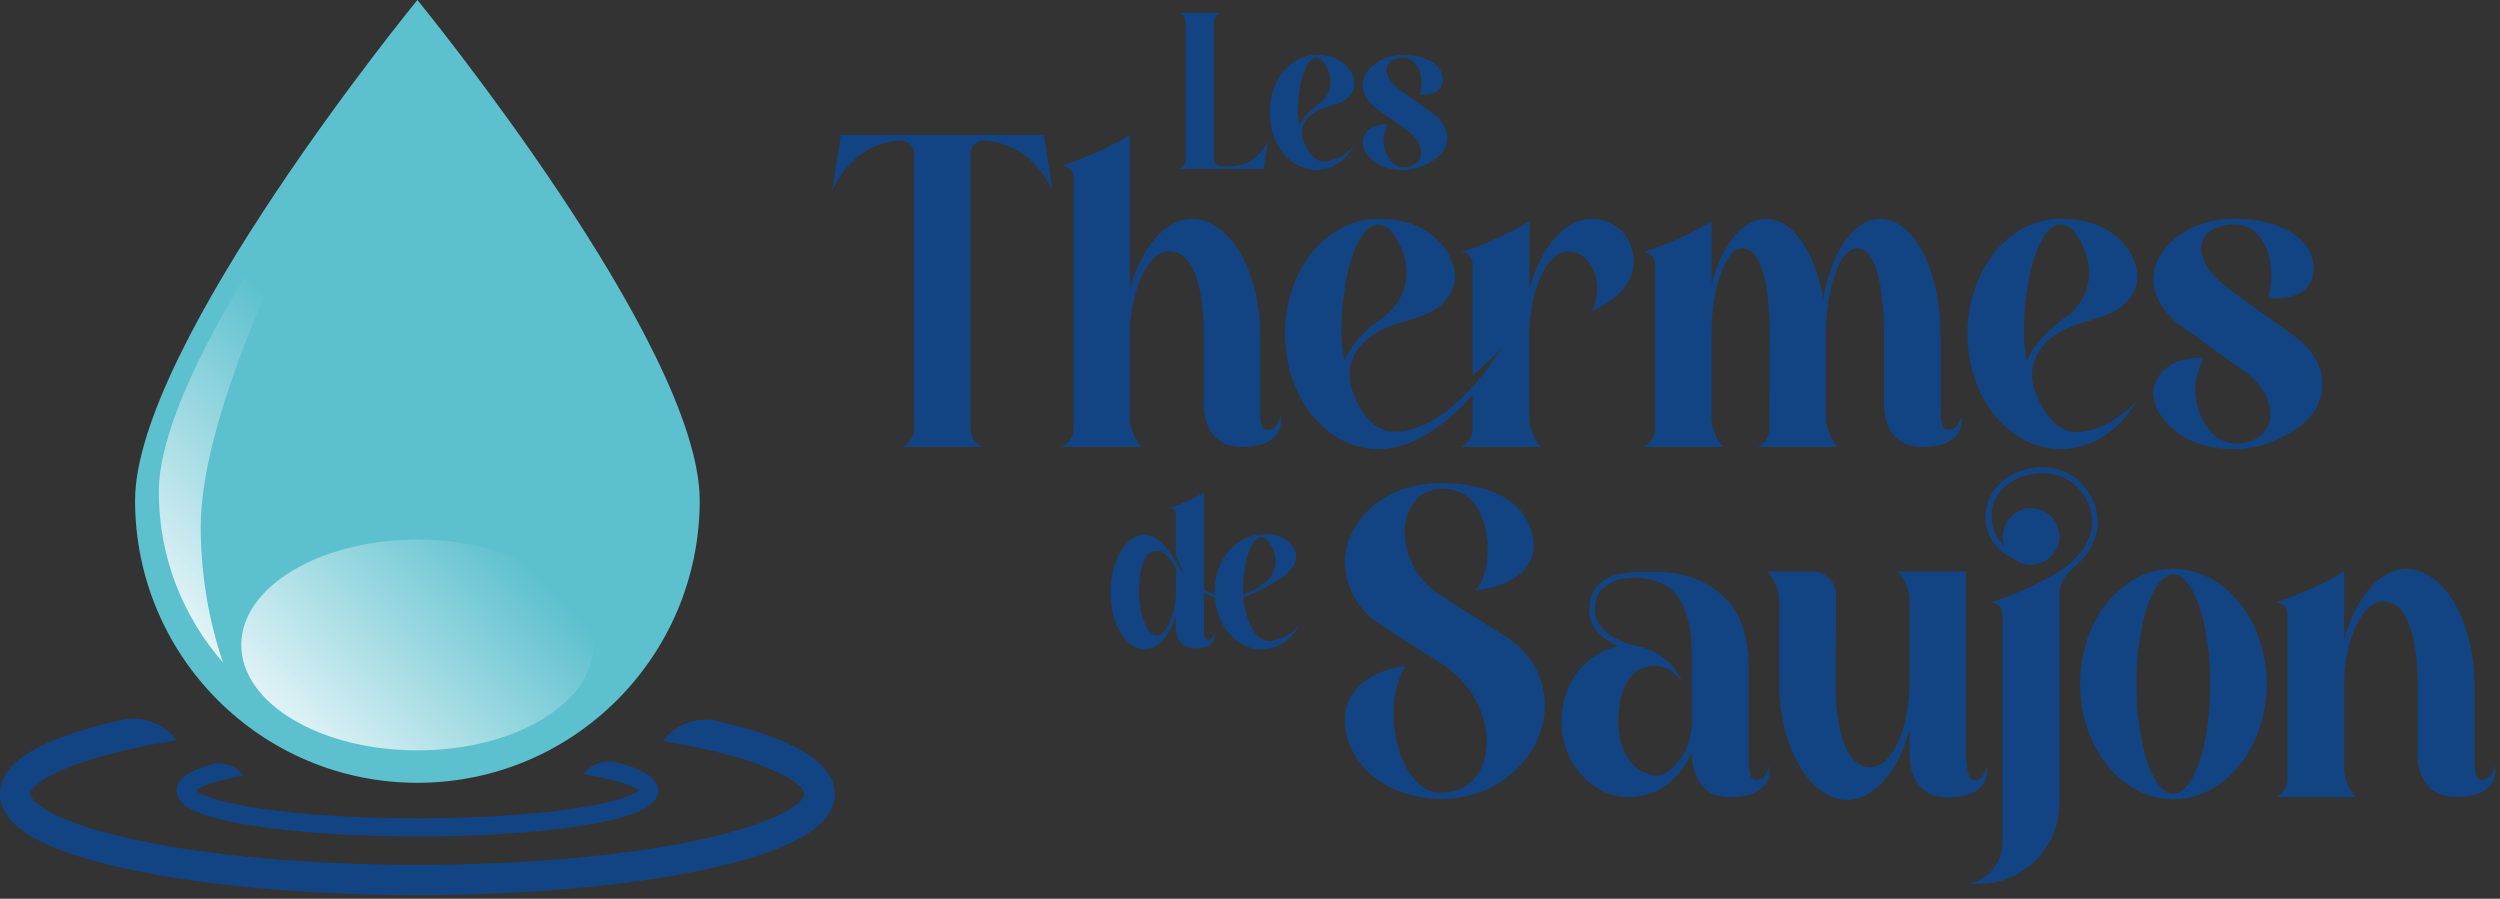 <svg width="395" height="142" viewBox="0 0 395 142" fill="none" xmlns="http://www.w3.org/2000/svg">
	<rect x="0" y="0" width="395" height="142" fill="#333333" stroke="none"/>
	<g id="logo_horizontal_couleur">
		<g id="Logo complet">
			<g id="Group">
				<path id="Vector"
					d="M65.945 132.162C56.095 132.162 46.818 131.549 39.829 130.439C29.257 128.757 27.901 126.604 27.901 124.915C27.901 123.225 29.522 121.931 33.071 120.848C35.04 120.249 37.172 120.896 38.446 122.51L37.042 122.803C32.758 123.702 31.328 124.554 30.892 124.915C31.45 125.378 33.644 126.659 41.416 127.789C48.112 128.763 56.817 129.301 65.931 129.301C75.046 129.301 83.751 128.763 90.447 127.789C98.219 126.659 100.413 125.378 100.971 124.915C100.494 124.526 98.853 123.546 93.628 122.565L92.225 122.299L92.239 122.279C93.451 120.678 95.508 119.976 97.456 120.473C101.938 121.625 103.975 123.035 103.975 124.915C103.975 126.604 102.62 128.763 92.048 130.439C85.059 131.549 75.788 132.162 65.931 132.162H65.945Z"
					fill="#124483" />
				<path id="Vector_2"
					d="M65.945 141.42C48.806 141.42 32.663 139.989 20.503 137.387C6.703 134.438 0 130.528 0 125.432C0 120.337 6.458 116.632 19.223 113.757C22.479 113.021 25.871 114.261 27.867 116.938L25.517 117.367C8.583 120.412 4.775 124.308 4.775 125.432C4.775 126.461 7.779 129.778 21.505 132.714C33.35 135.248 49.133 136.645 65.952 136.645C82.77 136.645 98.553 135.248 110.399 132.714C124.118 129.778 127.128 126.461 127.128 125.432C127.128 124.336 123.45 120.528 107.115 117.497L104.765 117.061C106.782 114.397 110.181 113.171 113.437 113.927C125.698 116.788 131.904 120.65 131.904 125.426C131.904 130.514 125.194 134.424 111.4 137.38C99.234 139.982 83.097 141.413 65.959 141.413L65.945 141.42Z"
					fill="#124483" />
				<g id="Group_2">
					<path id="Vector_3"
						d="M110.555 79.071C110.555 103.703 90.597 123.682 65.945 123.682C41.293 123.682 21.341 103.703 21.341 79.071C21.341 54.44 65.945 0 65.945 0C65.945 0 110.555 54.433 110.555 79.071Z"
						fill="#5CC0CE" />
					<g id="Group_3">
						<path id="Vector_4"
							d="M31.723 83.131C31.723 67.164 43.657 40.837 54.665 19.911C42.506 36.532 25.088 62.914 25.088 77.702C25.088 88.042 28.923 97.463 35.237 104.684C32.989 98.076 31.716 90.815 31.716 83.124L31.723 83.131Z"
							fill="url(#paint0_linear_227_1480)" />
						<path id="Vector_5"
							d="M66.047 5.122C66.074 5.068 66.17 4.898 66.17 4.898C66.17 4.898 66.115 4.966 66.108 4.973C66.088 5.027 66.074 5.075 66.054 5.122H66.047Z"
							fill="url(#paint1_linear_227_1480)" />
					</g>
					<path id="Vector_6"
						d="M38.119 101.911C38.119 92.702 50.571 85.256 65.945 85.256C81.319 85.256 93.778 92.708 93.778 101.911C93.778 111.114 81.319 118.559 65.945 118.559C50.571 118.559 38.119 111.1 38.119 101.911Z"
						fill="url(#paint2_linear_227_1480)" />
				</g>
			</g>
		</g>
		<g id="Group_4">
			<g id="Group_5">
				<path id="Vector_7"
					d="M194.49 26.246C197.154 26.246 199.15 24.72 200.321 22.288L199.62 26.682H186.405C186.963 26.416 187.311 25.864 187.311 25.217V3.508C187.311 2.861 186.956 2.309 186.405 2.044H192.706C192.147 2.309 191.8 2.861 191.8 3.508V25.252C191.8 25.81 192.297 26.246 192.855 26.246H194.497H194.49Z"
					fill="#124483" />
				<path id="Vector_8"
					d="M206.384 18.951C205.948 19.564 205.709 20.272 205.709 21.001C205.709 21.382 205.771 21.791 205.914 22.173C206.561 23.957 207.61 25.51 209.251 25.51C211.71 25.51 213.938 23.106 213.938 23.106C212.589 25.388 210.423 26.859 207.957 26.859C203.884 26.859 200.6 22.786 200.6 17.745C200.6 12.704 203.884 8.665 207.957 8.665C211.268 8.665 212.759 10.218 213.468 11.362C213.788 11.948 214.026 12.622 214.026 13.27C214.026 13.651 213.965 14.005 213.795 14.353C212.358 17.282 208.523 16.11 206.384 18.951ZM208.318 16.491C209.517 15.674 210.225 14.325 210.225 12.915C210.225 12.507 210.164 12.125 210.048 11.716V11.655C209.524 10.075 208.788 9.108 207.971 9.108C206.39 9.108 205.069 13.004 205.069 17.779C205.069 18.276 205.157 19.039 205.301 19.891C205.914 18.399 207.324 17.193 208.318 16.491Z"
					fill="#124483" />
				<path id="Vector_9"
					d="M226.458 17.956C227.807 18.923 228.658 20.299 228.658 21.737C228.658 22.207 228.57 22.643 228.393 23.113C228.127 23.814 227.657 24.434 227.044 24.931C225.872 25.871 223.849 26.866 221.771 26.866C218.693 26.866 216.969 25.667 215.968 24.318C215.559 23.794 215.293 23.085 215.293 22.445C215.293 22.125 215.355 21.798 215.498 21.505C216.288 19.802 218.223 19.659 218.985 19.659H219.278C218.836 20.477 218.604 21.328 218.604 22.179C218.604 22.472 218.631 22.765 218.693 23.058C218.958 24.754 220.157 26.43 221.771 26.43C223.556 26.43 224.557 25.401 224.557 24.114C224.557 22.942 223.795 21.566 222.153 20.483L217.201 16.941C215.763 15.681 215.293 14.482 215.293 13.481C215.293 11.812 216.554 10.668 216.554 10.668C217.93 9.257 219.776 8.678 221.771 8.678C225.143 8.678 227.63 10.116 227.923 12.105C227.95 12.282 227.95 12.459 227.95 12.629C227.95 14.707 225.838 14.973 224.871 14.973C224.578 14.973 224.374 14.945 224.374 14.945C224.517 14.298 224.605 13.685 224.605 13.127C224.605 10.783 223.406 9.114 221.765 9.114C220.123 9.114 219.067 9.877 219.067 11.022C219.067 11.928 219.714 13.045 221.233 14.216L226.451 17.97L226.458 17.956Z"
					fill="#124483" />
			</g>
			<g id="Group_6">
				<path id="Vector_10"
					d="M237.466 100.311C241.389 102.538 244.087 106.7 244.087 111.448C244.087 113.382 243.678 115.371 242.677 117.367C241.097 120.651 236.403 126.216 227.732 126.216C219.06 126.216 212.494 120.705 212.494 113.559V113.205C213.195 106.053 221.635 105.29 222.051 105.29C220.763 107.34 220.178 109.976 220.178 112.735C220.178 118.832 223.107 125.276 227.562 125.276C232.425 125.276 234.891 121.645 234.891 117.19C234.891 112.735 232.432 107.633 227.33 104.588L218.243 98.785C214.783 96.557 212.501 92.927 212.501 88.935C212.501 87.825 212.678 86.707 213.025 85.597C213.025 85.597 215.723 76.333 227.739 76.333C234.067 76.333 239.986 78.329 241.75 83.37C241.928 83.724 242.043 84.071 242.105 84.425C242.282 85.011 242.336 85.543 242.336 86.128C242.336 87.123 242.105 88.117 241.573 89.003C239.114 93.104 233.072 93.226 233.072 93.226C234.36 92.116 235.068 89.534 235.068 86.782C235.068 82.443 233.195 77.58 228.563 77.225H227.977C224.047 77.225 221.942 80.332 221.942 84.085C221.942 87.838 223.931 91.939 228.215 94.459L235.075 98.798L237.479 100.324L237.466 100.311Z"
					fill="#124483" />
				<path id="Vector_11"
					d="M277.553 123.232C277.962 123.232 278.255 123.117 278.548 122.878C278.779 122.647 278.956 122.354 279.134 122.061C279.311 121.768 279.427 121.536 279.488 121.298V121.066L279.549 121.005V120.944C279.61 121.121 279.61 121.352 279.61 121.645C279.61 122.17 279.495 122.817 279.202 123.464C278.909 124.111 278.262 124.697 277.383 125.167C276.504 125.691 275.156 125.93 273.398 125.93C271.641 125.93 270.353 125.521 269.474 124.697C268.596 123.873 268.071 122.939 267.772 121.945C267.479 120.95 267.302 120.126 267.302 119.486V118.723C266.423 120.889 265.135 122.653 263.432 123.941C261.675 125.29 259.679 125.937 257.513 125.937C254.523 125.937 252.002 124.765 249.891 122.422C247.779 120.078 246.723 117.265 246.723 113.921C246.723 110.93 247.602 108.294 249.305 106.128C251.008 103.962 253.113 102.613 255.749 102.082C254.516 101.612 253.46 100.91 252.527 99.97C251.587 99.091 251.117 97.858 251.117 96.278V96.162C251.117 94.582 251.587 93.288 252.581 92.355C253.576 91.476 254.632 90.951 255.803 90.713C256.914 90.536 257.676 90.42 258.092 90.42H258.153C258.446 90.359 258.678 90.359 258.916 90.359H261.668C265.946 90.359 269.461 91.646 272.22 94.166C274.917 96.687 276.266 100.379 276.266 105.127V120.072C276.266 120.773 276.327 121.42 276.443 122.006C276.504 122.653 276.736 123.001 277.09 123.178C277.267 123.239 277.383 123.239 277.56 123.239L277.553 123.232ZM267.295 103.124C267.295 99.432 266.593 96.503 265.244 94.453C263.78 92.341 261.437 91.285 258.153 91.285C258.037 91.285 257.683 91.285 257.159 91.346C256.573 91.408 255.926 91.523 255.224 91.755C254.461 92.048 253.814 92.457 253.228 92.988C252.404 93.812 251.995 94.861 251.995 96.156C251.995 97.45 252.35 98.383 253.051 99.146C253.698 99.909 254.516 100.556 255.456 100.965C256.396 101.435 257.275 101.789 258.153 101.959C259.911 102.313 261.321 102.838 262.377 103.601C263.432 104.364 264.195 105.127 264.72 105.828C265.244 106.591 265.544 107.061 265.599 107.354L265.66 107.47L265.544 107.354C265.074 106.83 264.488 106.36 263.841 105.89C263.14 105.42 262.315 105.188 261.382 105.188H261.028C259.209 105.365 257.922 106.244 257.043 107.824C256.164 109.466 255.694 111.516 255.694 113.921C255.694 116.325 256.219 118.26 257.22 119.779C258.215 121.305 259.509 122.183 261.089 122.476C261.266 122.538 261.382 122.538 261.559 122.538C262.969 122.538 264.257 121.659 265.49 119.901C266.723 118.198 267.308 116.209 267.308 113.921V103.138L267.295 103.124Z"
					fill="#124483" />
				<path id="Vector_12"
					d="M312.075 123.287C313.54 123.287 313.949 120.998 313.949 120.998C313.949 121.175 314.01 121.352 314.01 121.584C314.01 123.226 313.193 125.977 307.798 125.977C302.403 125.977 301.762 121.345 301.701 119.472V115.249C300.059 121.523 296.252 126.386 291.851 126.386C285.932 126.386 281.123 117.946 281.123 108.097V94.732C281.123 93.322 280.305 91.333 279.304 90.338V90.277H286.34C288.391 90.277 290.094 91.98 290.094 94.03L290.032 108.212C290.032 114.602 291.381 121.223 295.543 121.223H295.897C299.065 120.869 301.701 114.779 301.701 108.212V94.732C301.701 93.322 300.877 91.333 299.882 90.338V90.277H310.611V118.525C310.611 118.525 310.611 122.919 311.605 123.212C311.783 123.273 311.898 123.273 312.075 123.273V123.287Z"
					fill="#124483" />
				<path id="Vector_13"
					d="M322.62 73.82C325.025 73.82 327.252 74.698 328.771 76.279C330.474 78.097 331.469 80.379 331.469 82.552C331.469 82.961 331.407 83.37 331.353 83.785C330.944 85.951 329.595 88.124 327.191 90.059V90.12C326.019 91.06 325.372 92.525 325.372 93.989V126.986C325.372 133.961 319.684 139.642 312.709 139.642H310.89C314.058 139.117 316.401 136.359 316.401 133.137V97.034C316.401 96.51 316.224 96.04 315.876 95.747C315.522 95.392 315.114 95.161 314.589 95.161C320.624 93.226 325.079 90.474 325.318 90.297H325.379C325.379 90.297 326.489 89.48 326.612 89.419C328.839 87.545 330.127 85.611 330.481 83.615C330.542 83.261 330.597 82.913 330.597 82.505C330.597 80.57 329.718 78.52 328.138 76.878C326.789 75.475 324.8 74.766 322.688 74.766C321.632 74.766 320.577 74.944 319.521 75.291C316.707 76.285 314.889 78.397 314.657 80.979V81.565C314.657 83.499 315.42 85.141 316.707 86.312C316.53 85.842 316.415 85.372 316.415 84.848C316.415 84.262 316.53 83.676 316.823 83.029C317.47 81.503 318.935 80.393 320.577 80.277H320.869C323.329 80.277 325.386 82.266 325.386 84.732C325.386 85.025 325.386 85.257 325.324 85.495C325.031 87.314 323.567 88.778 321.809 89.126C321.517 89.187 321.224 89.242 320.869 89.242C319.875 89.242 318.88 88.833 318.118 88.247C315.481 87.13 313.724 84.616 313.724 81.626C313.724 81.394 313.785 81.156 313.785 80.924C314.078 77.934 316.074 75.529 319.235 74.419C320.345 74.065 321.523 73.833 322.634 73.833L322.62 73.82Z"
					fill="#124483" />
				<path id="Vector_14"
					d="M358.137 108.049C358.137 118.13 351.516 126.277 343.369 126.277C335.222 126.277 328.655 118.13 328.655 108.049C328.655 97.967 335.222 89.882 343.369 89.882C351.516 89.882 358.137 98.029 358.137 108.049ZM349.227 108.11C349.227 98.553 346.591 90.761 343.369 90.761C340.147 90.761 337.565 98.553 337.565 108.11C337.565 117.667 340.147 125.399 343.369 125.399C346.591 125.399 349.227 117.66 349.227 108.11Z"
					fill="#124483" />
				<path id="Vector_15"
					d="M392.243 123.232C393.769 123.232 394.232 120.944 394.232 120.944C394.232 121.121 394.294 121.352 394.294 121.591C394.294 123.171 393.476 125.93 388.081 125.93C382.686 125.93 382.046 121.298 381.985 119.486V108.056C381.985 101.728 380.697 95.045 376.59 95.045H376.181C373.014 95.399 370.378 101.489 370.378 108.056V121.536C370.378 122.939 371.195 124.935 372.196 125.93H359.594C360.705 125.405 361.413 124.288 361.413 123.001V97.034C361.413 96.51 361.236 96.04 360.889 95.686C360.535 95.393 360.126 95.161 359.601 95.161C365.637 93.226 370.091 90.475 370.33 90.297H370.391V101.08C372.033 94.807 375.786 89.889 380.241 89.889C386.16 89.889 390.97 98.329 390.97 108.178V120.079C390.97 121.489 391.031 122.953 391.794 123.185C391.971 123.246 392.087 123.246 392.264 123.246L392.243 123.232Z"
					fill="#124483" />
			</g>
			<path id="Vector_16"
				d="M205.253 98.894C203.904 101.148 201.738 102.613 199.306 102.613C195.471 102.613 192.304 99.01 191.95 94.377C191.364 94.2 190.778 93.969 190.247 93.703V99.507C190.247 100.208 190.274 100.944 190.655 101.06C190.744 101.087 190.805 101.087 190.887 101.087C191.65 101.087 191.881 99.943 191.881 99.943C191.909 100.031 191.909 100.174 191.909 100.297C191.909 101.114 191.473 102.436 188.802 102.436C186.132 102.436 185.812 100.12 185.785 99.214V97.075C184.933 100.242 183.06 102.613 180.86 102.613C177.87 102.613 175.465 98.451 175.465 93.56C175.465 88.669 177.87 84.48 180.86 84.48C183.585 84.48 185.492 88.404 185.989 89.166C186.459 89.868 186.575 89.984 187.072 90.604C186.425 89.282 186.016 88.26 185.785 87.647V81.142C185.785 80.876 185.669 80.672 185.519 80.495C185.342 80.318 185.11 80.229 184.872 80.229C187.89 79.262 190.09 77.886 190.233 77.798V93.213C190.757 93.506 191.316 93.737 191.902 93.914V93.506C191.902 88.492 195.212 84.657 199.286 84.425C199.49 84.425 199.695 84.398 199.899 84.398C203.298 84.398 204.149 86.244 204.408 86.626C204.674 87.123 204.79 87.593 204.79 88.029C204.79 90.345 201.479 92.102 197.76 93.86C197.29 94.064 196.854 94.214 196.411 94.357C196.438 94.739 196.5 95.181 196.588 95.644C196.588 95.644 196.82 96.755 197.113 97.64C197.174 97.845 197.229 98.022 197.29 98.199C197.964 99.841 198.993 101.278 200.539 101.278C202.91 101.278 205.083 99.023 205.226 98.907L205.253 98.894ZM185.798 89.698C185.798 89.698 184.245 87 182.869 87C180.642 87 179.968 90.222 179.968 93.506C179.968 96.789 181.139 100.392 182.754 100.392C184.368 100.392 185.771 96.816 185.798 93.533V89.698ZM196.37 93.533C196.37 93.621 196.398 93.764 196.398 93.887C197.304 93.621 198.216 93.213 199.122 92.627L199.211 92.538C199.354 92.45 199.504 92.334 199.654 92.245C200.444 91.687 201.03 90.869 201.323 89.991C201.466 89.555 201.527 89.085 201.527 88.615C201.527 88.233 201.5 87.852 201.384 87.47C201.357 87.409 200.56 84.861 199.306 84.861C197.692 84.861 196.377 88.758 196.377 93.533H196.37Z"
				fill="#124483" />
			<g id="Group_7">
				<path id="Vector_17"
					d="M164.934 21.321L166.283 30.115C164.117 25.544 160.425 22.493 155.5 22.2H155.384C154.328 22.2 153.333 23.14 153.333 24.189V67.675C153.333 68.963 154.035 70.08 155.207 70.604H142.605C143.715 70.08 144.424 68.963 144.424 67.675V24.243C144.424 24.066 144.424 23.95 144.362 23.835C144.247 22.84 143.252 22.193 142.251 22.193H142.135C137.271 22.547 133.634 25.531 131.468 30.108L132.871 21.314H164.934V21.321Z"
					fill="#124483" />
				<path id="Vector_18"
					d="M200.389 67.914C201.915 67.914 202.378 65.625 202.378 65.625C202.44 65.802 202.44 66.095 202.44 66.327C202.44 67.968 201.561 70.604 196.227 70.604C190.894 70.604 190.247 65.972 190.192 64.16V52.73C190.192 46.402 188.905 39.72 184.797 39.72H184.388C181.166 40.074 178.53 46.164 178.53 52.73V66.211C178.53 67.614 179.348 69.61 180.349 70.604H167.747C168.858 70.08 169.62 68.963 169.62 67.675V27.997C169.62 27.472 169.389 27.057 169.096 26.709C168.742 26.355 168.279 26.185 167.747 26.185C173.844 24.25 178.237 21.498 178.53 21.321V45.762C180.172 39.488 183.98 34.57 188.38 34.57C194.3 34.57 199.109 43.01 199.109 52.86V64.76C199.109 66.17 199.17 67.634 199.933 67.866C200.11 67.927 200.226 67.927 200.403 67.927L200.389 67.914Z"
					fill="#124483" />
				<path id="Vector_19"
					d="M251.614 34.563C255.599 34.624 258.119 37.846 258.119 41.245C258.119 43.119 257.356 45.053 255.715 46.463C253.426 48.514 251.491 49.161 251.491 49.161C252.077 47.989 252.37 46.817 252.37 45.646C252.37 42.478 250.436 39.726 247.854 39.726H247.445C244.223 40.081 241.642 46.17 241.642 52.737V66.156C241.642 67.621 242.459 69.617 243.46 70.611H230.858C231.969 70.087 232.677 68.908 232.677 67.682V62.348C231.39 63.99 225 70.965 217.787 70.965C209.64 70.965 203.019 62.818 203.019 52.737C203.019 42.655 209.64 34.57 217.787 34.57C224.353 34.57 227.344 37.676 228.747 39.965C229.394 41.136 229.857 42.485 229.857 43.773C229.857 44.535 229.741 45.237 229.387 45.939C226.574 51.797 218.836 49.454 214.558 55.141C213.679 56.313 213.209 57.723 213.209 59.188C213.209 60.005 213.325 60.829 213.618 61.592C214.905 65.168 217.017 68.213 220.3 68.213C223.583 68.213 226.69 66.34 228.508 64.991C230.034 63.758 231.437 62.471 232.67 61.068C234.489 59.072 236.008 56.967 237.241 54.971C235.892 56.497 233.726 58.431 232.67 59.365V41.661C232.67 41.191 232.493 40.721 232.146 40.373C231.792 40.081 231.383 39.849 230.858 39.849C236.894 37.914 241.349 35.162 241.587 34.985H241.648V45.768C243.29 39.44 247.043 34.577 251.498 34.577H251.614V34.563ZM212.405 57.015C213.638 53.97 216.452 51.62 218.441 50.217C220.845 48.514 222.248 45.823 222.248 43.01C222.248 42.247 222.133 41.429 221.894 40.605V40.489C220.838 37.383 219.374 35.449 217.793 35.449C214.571 35.449 211.935 43.187 211.935 52.737C211.935 53.793 212.112 55.319 212.405 57.015Z"
					fill="#124483" />
				<path id="Vector_20"
					d="M307.934 67.914C309.46 67.914 309.923 65.625 309.923 65.625C309.923 65.802 309.984 66.034 309.984 66.272C309.984 67.852 309.16 70.611 303.772 70.611C298.384 70.611 297.737 65.979 297.675 64.167V52.267C297.614 45.823 296.565 39.256 293.452 39.256H293.098C290.577 39.611 288.527 45.762 288.527 52.444V66.217C288.527 67.621 289.344 69.617 290.346 70.611H277.744C278.854 70.087 279.563 68.969 279.563 67.682L279.624 52.267C279.563 45.823 278.514 39.256 275.346 39.256H274.992C272.472 39.611 270.421 45.877 270.421 52.676V66.217C270.421 67.621 271.239 69.617 272.295 70.611H259.693C260.803 70.087 261.511 68.969 261.511 67.682V41.715C261.511 41.191 261.28 40.721 260.987 40.367C260.633 40.074 260.17 39.842 259.7 39.842C265.735 37.908 270.135 35.156 270.428 34.978V45.06C271.954 38.848 275.237 34.57 279.045 34.57C283.268 34.57 286.838 39.904 288.071 47.226C288.186 46.525 288.364 45.762 288.541 45.06C290.005 38.848 293.35 34.57 297.096 34.57C302.369 34.57 306.592 42.717 306.592 52.737V53.146H306.653V64.753C306.653 66.163 306.715 67.627 307.477 67.859C307.655 67.92 307.77 67.92 307.947 67.92L307.934 67.914Z"
					fill="#124483" />
				<path id="Vector_21"
					d="M322.409 55.135C321.53 56.368 321.06 57.771 321.06 59.236C321.06 59.998 321.176 60.816 321.469 61.579C322.756 65.155 324.868 68.261 328.151 68.261C333.076 68.261 337.531 63.452 337.531 63.452C334.834 68.023 330.495 70.952 325.576 70.952C317.429 70.952 310.863 62.805 310.863 52.724C310.863 42.642 317.429 34.556 325.576 34.556C332.197 34.556 335.188 37.663 336.598 39.951C337.245 41.123 337.708 42.472 337.708 43.759C337.708 44.522 337.592 45.224 337.238 45.925C334.364 51.783 326.687 49.44 322.409 55.128V55.135ZM326.278 50.217C328.683 48.575 330.086 45.878 330.086 43.064C330.086 42.247 329.97 41.484 329.732 40.66V40.544C328.676 37.377 327.211 35.442 325.57 35.442C322.402 35.442 319.766 43.235 319.766 52.792C319.766 53.786 319.943 55.312 320.236 57.008C321.469 54.018 324.282 51.613 326.271 50.21L326.278 50.217Z"
					fill="#124483" />
				<path id="Vector_22"
					d="M362.558 53.146C365.255 55.08 366.951 57.832 366.951 60.707C366.951 61.647 366.774 62.525 366.427 63.459C365.902 64.862 364.962 66.095 363.729 67.089C361.386 68.963 357.34 70.958 353.178 70.958C347.02 70.958 343.566 68.554 341.571 65.856C340.746 64.8 340.222 63.397 340.222 62.103C340.222 61.456 340.338 60.816 340.631 60.23C342.211 56.831 346.08 56.538 347.606 56.538H348.192C347.313 58.179 346.843 59.876 346.843 61.579C346.843 62.164 346.904 62.75 347.02 63.336C347.544 66.735 349.949 70.08 353.178 70.08C356.754 70.08 358.743 68.029 358.743 65.448C358.743 63.104 357.217 60.346 353.934 58.179L344.03 51.088C341.155 48.568 340.222 46.163 340.222 44.174C340.222 40.83 342.742 38.548 342.742 38.548C345.494 35.735 349.186 34.563 353.178 34.563C359.915 34.563 364.901 37.438 365.487 41.422C365.548 41.777 365.548 42.124 365.548 42.478C365.548 46.64 361.325 47.165 359.39 47.165C358.804 47.165 358.396 47.103 358.396 47.103C358.689 45.816 358.866 44.583 358.866 43.473C358.866 38.786 356.461 35.442 353.178 35.442C349.895 35.442 347.783 36.968 347.783 39.249C347.783 41.068 349.07 43.296 352.122 45.639L362.558 53.139V53.146Z"
					fill="#124483" />
			</g>
		</g>
	</g>
	<defs>
		<linearGradient id="paint0_linear_227_1480" x1="11.723" y1="94.316" x2="51.62"
			y2="55.87" gradientUnits="userSpaceOnUse">
			<stop stop-color="white" />
			<stop offset="1" stop-color="white" stop-opacity="0" />
		</linearGradient>
		<linearGradient id="paint1_linear_227_1480" x1="62.505" y1="128.109" x2="65.489"
			y2="26.082" gradientUnits="userSpaceOnUse">
			<stop offset="0.17" stop-color="#3589C9" />
			<stop offset="0.64" stop-color="#17ACE4" />
			<stop offset="1" stop-color="#A6DAF4" />
		</linearGradient>
		<linearGradient id="paint2_linear_227_1480" x1="41.62" y1="125.344" x2="81.517"
			y2="86.898" gradientUnits="userSpaceOnUse">
			<stop stop-color="white" />
			<stop offset="1" stop-color="white" stop-opacity="0" />
		</linearGradient>
	</defs>
</svg>
	